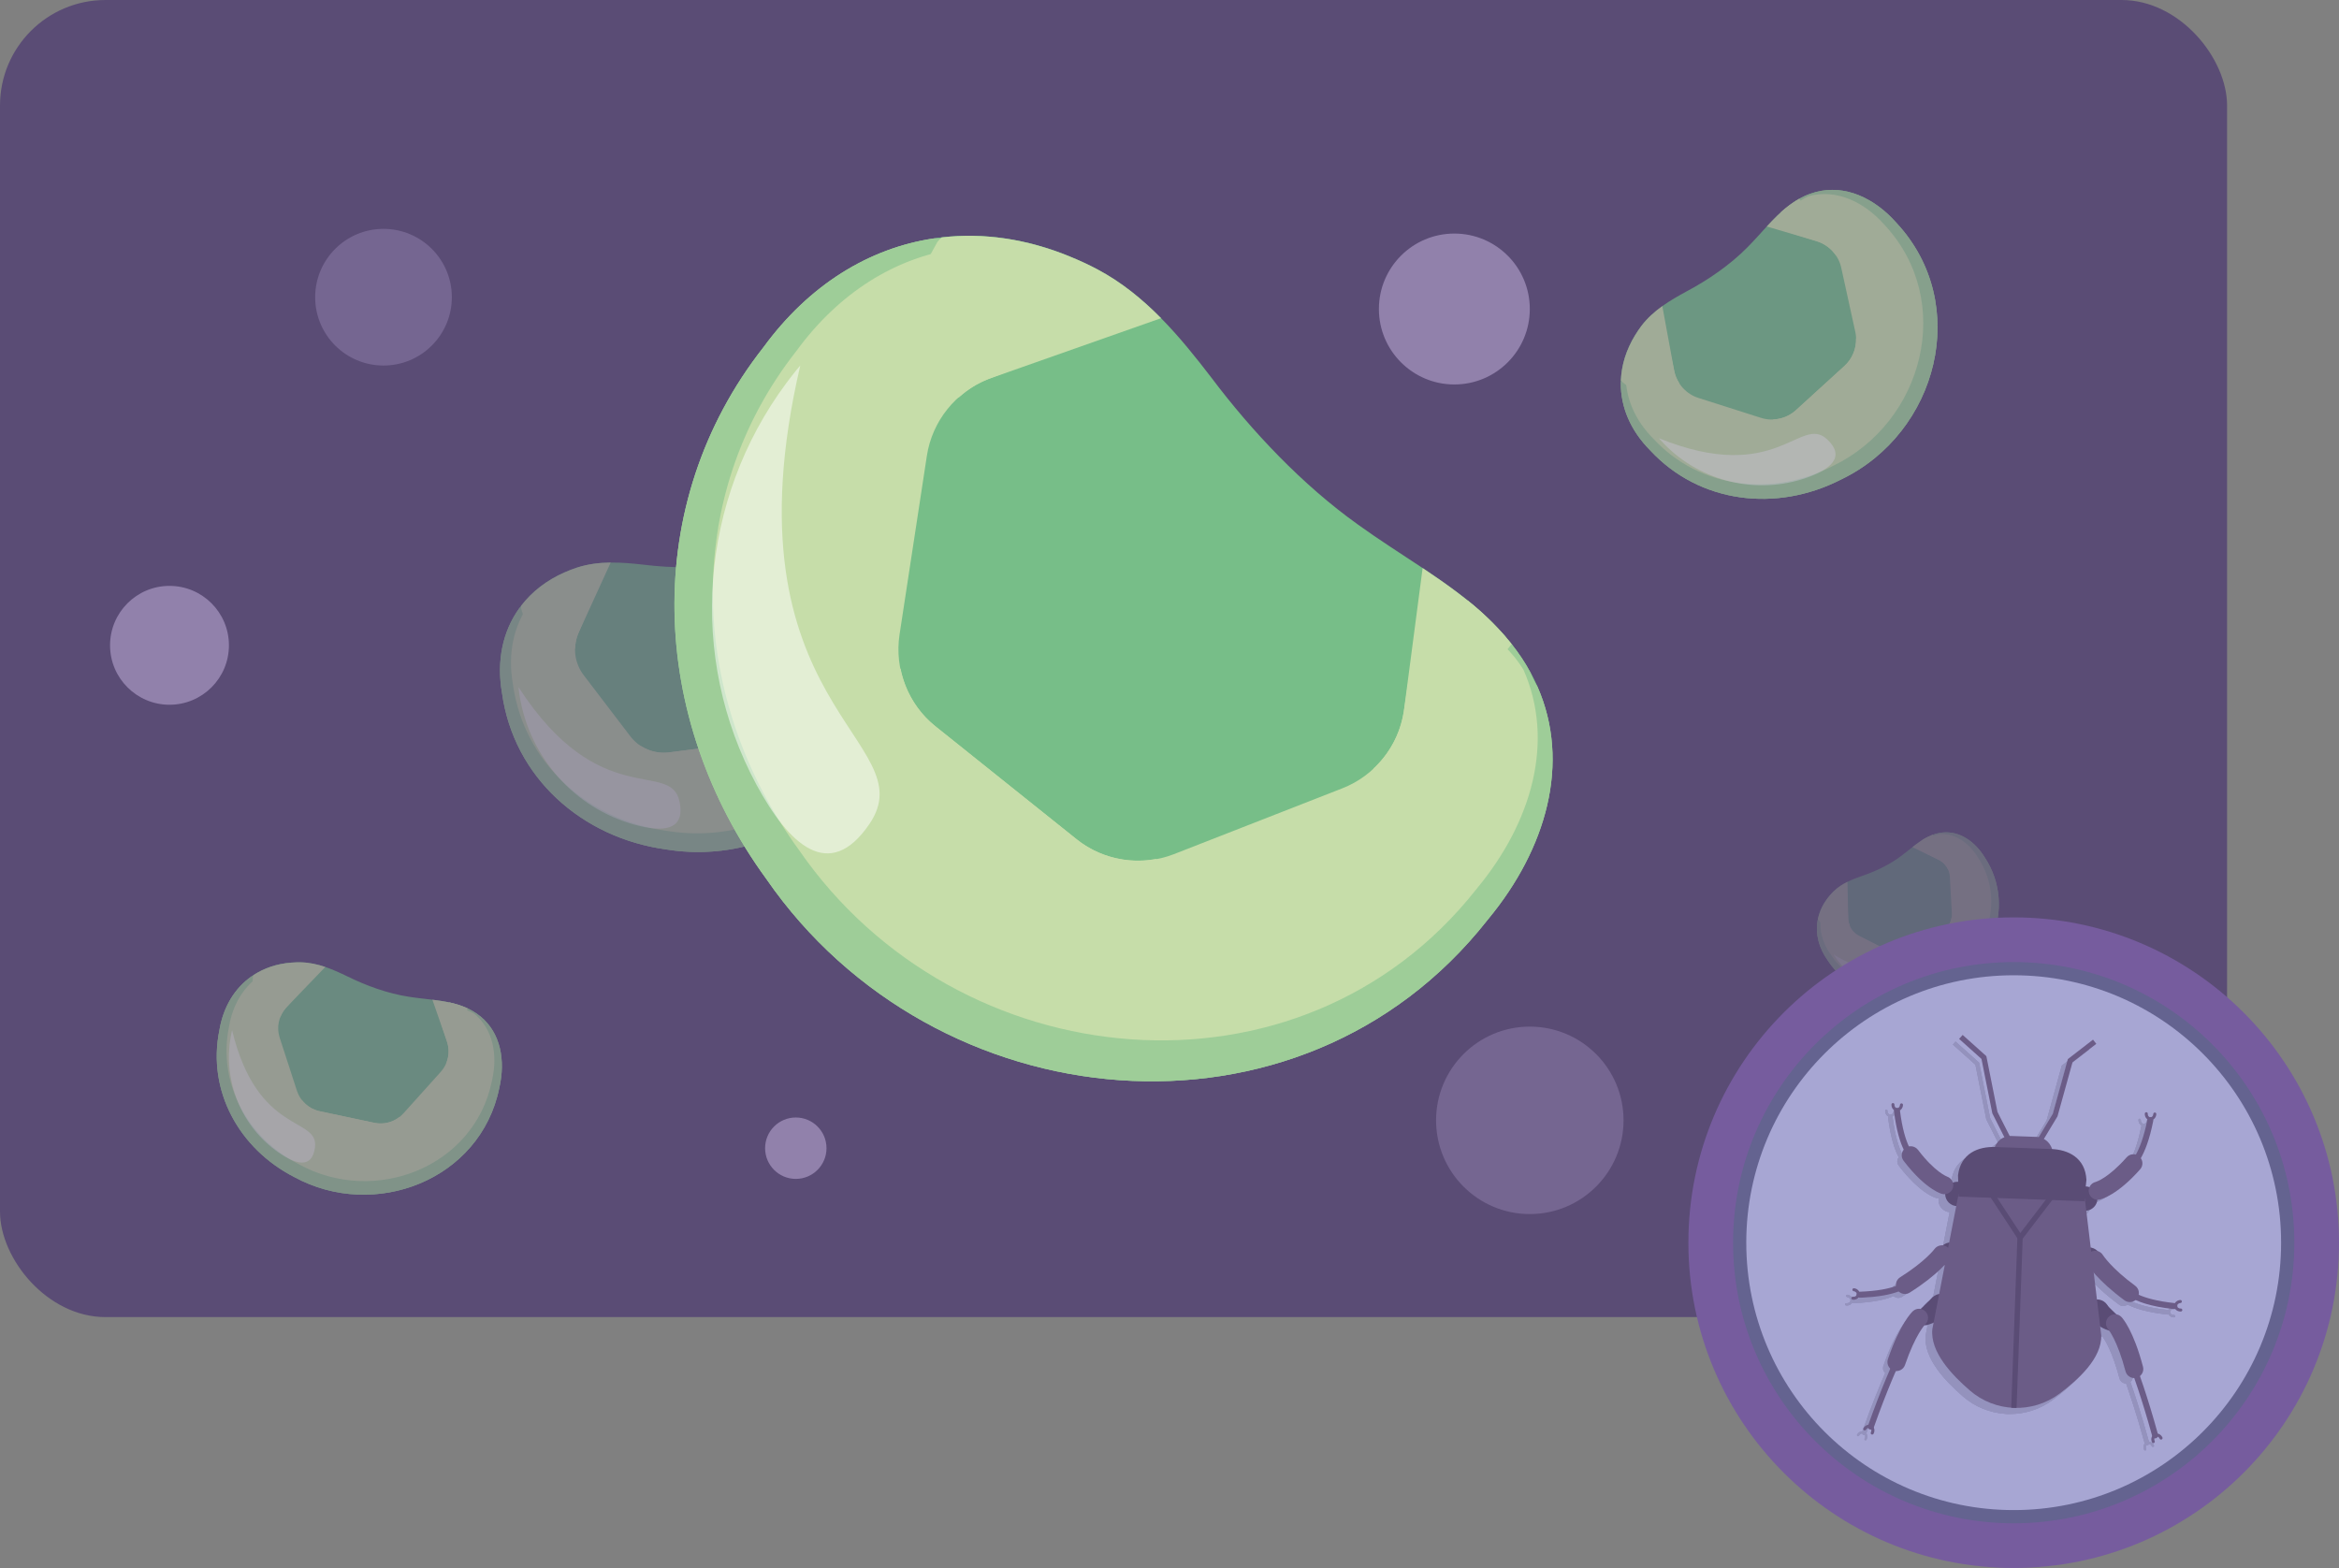 <?xml version="1.0" encoding="UTF-8"?>
<svg xmlns="http://www.w3.org/2000/svg" width="703.816" height="471.83" viewBox="0 0 703.816 471.83">
  <rect x="0" y="0" width="703.816" height="471.83" fill="#808080" stroke="none"/>
  <g isolation="isolate">
    <g id="uuid-4dbd0ff6-37e4-4381-9543-c19e0e34b7e5" data-name="Capa 2">
      <g id="uuid-34592dbe-88a2-4a48-851d-c26f526e5c00" data-name="Capa 1">
        <g>
          <rect x="0" width="670.137" height="396.338" rx="31.757" ry="31.757" fill="#5a4c75" stroke-width="0"/>
          <g opacity=".65">
            <g>
              <path d="M570.626,67.047l.146.161c22.434,24.276,12.392,63.066-16.783,77.08-19.392,9.934-42.584,7.253-57.442-8.773-5.942-5.982-8.893-13.064-8.831-20.242.006-.286.005-.579.025-.865.182-4.569,1.606-9.16,4.257-13.511.564-.934,1.179-1.86,1.859-2.76,1.789-2.374,3.97-4.319,6.345-6.021,2.306-1.654,4.808-3.078,7.313-4.436,6.414-3.407,13.103-7.974,18.345-13.313,2.031-2.048,3.898-4.184,5.774-6.216,1.398-1.512,2.801-2.973,4.271-4.313.758-.691,1.551-1.359,2.364-1.959.349-.262.714-.524,1.077-.772.667-.468,1.339-.884,2.017-1.263,1.122-.63,2.247-1.15,3.387-1.544.008-.007.015-.014.022-.006.53-.203,1.081-.368,1.623-.512,8.784-2.314,17.644,1.808,24.23,9.265Z" fill="#77be88" stroke-width="0"/>
              <path d="M570.626,67.047l.146.161c22.434,24.276,12.392,63.066-16.783,77.08-19.392,9.934-42.584,7.253-57.442-8.773-5.942-5.982-8.893-13.064-8.831-20.242,1.238-11.209,9.941-17.612,14.745-9.695l1.362,6.217c.272,1.252.776,2.405,1.454,3.456.021.192.049.377.068.583.577,12.232,15.673,20.905,26.382,12.056.51-.409,1.153-.981,1.904-1.679,2.477-.113,4.883-1.057,6.766-2.774l14.604-13.31c2.32-2.115,3.561-5.138,3.477-8.23l.299-.272c9.618-8.766,4.273-21.462-6.355-24.77-1.332-1.969-3.293-3.475-5.628-4.222l-7.72-2.455c-.649-1.189-2.628-4.207-3.168-6.337.758-.691,1.551-1.359,2.364-1.959.349-.262.714-.524,1.077-.772.667-.468,1.339-.884,2.017-1.263,1.122-.63,2.247-1.15,3.387-1.544.008-.007.015-.014.022-.006.586-.142,1.136-.307,1.623-.512,8.784-2.314,17.644,1.808,24.23,9.265Z" fill="#c6dda9" stroke-width="0"/>
              <path d="M570.627,67.042l.146.161c22.434,24.277,12.392,63.066-16.783,77.08-19.392,9.934-42.585,7.253-57.443-8.773-5.942-5.982-8.893-13.065-8.832-20.243.034-4.854,1.464-9.746,4.282-14.375.726.319,1.431.785,2.098,1.425-2.411,2.184-4.372,6.017-4.889,10.68-.063,6.745,2.709,13.401,8.294,19.022,13.957,15.053,35.742,17.573,53.954,8.237,27.412-13.164,36.838-49.599,15.774-72.404l-.14-.153c-6.188-7.005-14.51-10.875-22.76-8.698-2.042.852-3.888,2.226-5.437,4.156-.252-.415-.467-.836-.622-1.283.349-.262.714-.524,1.077-.772,2.312-1.616,4.681-2.71,7.049-3.326,8.784-2.314,17.645,1.808,24.23,9.265Z" fill="#77be88" isolation="isolate" opacity=".5" stroke-width="0"/>
              <path d="M500.797,133.653c11.115,11.36,27.895,15.362,42.885,10.08,6.979-2.459,11.805-6.165,6.146-11.499-8.104-7.638-15.117,14.054-50.671-.37,0,0,.559.684,1.641,1.79h0Z" fill="#fff" isolation="isolate" opacity=".5" stroke-width="0"/>
            </g>
            <path d="M541.364,59.845l31.856,34.953-40.658,37.055c-7.145,6.512-19.664,4.421-26.176-2.724l-18.237-14.18c-.146-.161-.285-.343-.408-.54.182-4.569,1.606-9.16,4.257-13.511.564-.934,1.179-1.86,1.859-2.76,1.789-2.374,3.97-4.319,6.345-6.021l3.62,19.678c.817,3.742,3.595,6.79,7.245,7.95l18.829,6c3.65,1.159,7.667.275,10.5-2.308l14.604-13.31c2.826-2.575,4.086-6.5,3.27-10.242l-4.232-19.303c-.817-3.742-3.595-6.79-7.245-7.95l-15.158-4.48c2.123-2.3,4.256-4.482,6.635-6.272.349-.262.714-.524,1.077-.772.667-.468,1.339-.884,2.017-1.263Z" fill="#c6dda9" stroke-width="0"/>
          </g>
          <g opacity=".55">
            <g>
              <path d="M150.257,327.288l-.038.181c-5.657,27.605-37.512,39.937-61.723,26.701-16.521-8.489-26.195-25.883-22.485-44.141,1.188-7.089,4.626-12.654,9.627-16.18.201-.138.403-.285.611-.412,3.255-2.145,7.142-3.442,11.473-3.77.927-.074,1.874-.108,2.835-.085,2.534.059,4.965.602,7.324,1.4,2.292.775,4.522,1.799,6.708,2.859,5.548,2.748,12.037,5.109,18.34,6.085,2.428.389,4.835.619,7.176.908,1.742.216,3.451.461,5.11.813.855.181,1.712.399,2.532.663.355.112.718.234,1.07.362.655.229,1.278.488,1.877.769.994.464,1.913.984,2.753,1.577.009.002.017.004.015.013.404.266.792.565,1.161.869,5.97,4.933,7.521,13.117,5.631,21.386Z" fill="#77be88" stroke-width="0"/>
              <path d="M150.257,327.288l-.038.181c-5.657,27.605-37.512,39.937-61.723,26.701-16.521-8.489-26.195-25.883-22.485-44.141,1.188-7.089,4.626-12.654,9.627-16.18,8.378-4.715,17.139-1.873,14.045,5.39l-3.628,4.034c-.732.811-1.28,1.733-1.671,2.725-.122.109-.236.221-.369.337-8.184,6.481-6.684,21.247,4.768,24.264.537.15,1.252.311,2.11.484,1.309,1.659,3.16,2.856,5.285,3.306l16.479,3.496c2.618.555,5.328-.089,7.428-1.684l.337.071c10.853,2.302,16.987-7.711,13.994-16.717.701-1.901.769-4.009.125-5.997l-2.138-6.567c.501-1.04,1.607-3.912,2.814-5.345.855.181,1.712.399,2.532.663.355.112.718.234,1.07.362.655.229,1.278.488,1.877.769.994.464,1.913.984,2.753,1.577.009.002.017.004.015.013.39.335.778.634,1.161.869,5.97,4.933,7.521,13.117,5.631,21.386Z" fill="#c6dda9" stroke-width="0"/>
              <path d="M150.261,327.286l-.038.181c-5.658,27.606-37.513,39.937-61.723,26.702-16.521-8.489-26.195-25.884-22.485-44.141,1.188-7.089,4.626-12.654,9.627-16.18,3.378-2.39,7.477-3.832,12.084-4.182.14.661.168,1.381.056,2.161-2.711-.584-6.341-.035-9.826,1.925-4.702,3.31-7.934,8.539-9.049,15.201-3.485,17.149,5.601,33.489,21.121,41.459,22.745,12.438,52.663.85,57.982-25.075l.037-.173c1.774-7.768.317-15.455-5.293-20.086-1.605-.99-3.474-1.586-5.582-1.699.162-.381.347-.739.579-1.069.355.112.718.234,1.07.362,2.269.797,4.204,1.894,5.808,3.228,5.97,4.933,7.521,13.118,5.631,21.386Z" fill="#77be88" isolation="isolate" opacity=".5" stroke-width="0"/>
              <path d="M69.414,312.047c-2.34,13.345,3.231,26.955,14.342,34.709,5.173,3.61,10.139,5.11,11.019-1.462,1.26-9.41-17.248-3.481-24.937-35.274,0,0-.196.727-.424,2.026l0.0 0Z" fill="#fff" isolation="isolate" opacity=".5" stroke-width="0"/>
            </g>
            <path d="M140.696,303.443l-8.366,39.438-45.876-9.732c-8.062-1.71-12.838-11.419-11.128-19.482l.752-19.68c.038-.181.096-.368.171-.551,3.255-2.145,7.142-3.442,11.473-3.77.927-.074,1.874-.108,2.835-.085,2.534.059,4.965.602,7.324,1.4l-11.827,12.291c-2.185,2.426-2.915,5.865-1.903,8.97l5.207,16.022c1.012,3.104,3.622,5.446,6.819,6.124l16.479,3.496c3.188.676,6.533-.402,8.718-2.828l11.263-12.528c2.185-2.426,2.915-5.865,1.903-8.97l-4.434-12.725c2.648.327,5.22.719,7.642,1.477.355.112.718.234,1.07.362.655.229,1.278.488,1.877.769Z" fill="#c6dda9" stroke-width="0"/>
          </g>
          <g opacity=".25">
            <g>
              <path d="M597.096,257.822l.067.102c10.223,15.436,1.188,35.98-16.2,41.108-11.613,3.751-24.195.186-30.97-10.008-2.748-3.841-3.743-8.021-3.065-11.984.029-.158.055-.32.092-.476.511-2.509,1.71-4.92,3.567-7.088.396-.466.819-.922,1.276-1.359,1.202-1.152,2.583-2.031,4.048-2.759,1.424-.707,2.934-1.27,4.441-1.796,3.852-1.308,7.96-3.232,11.338-5.713,1.307-.95,2.531-1.963,3.751-2.918.908-.711,1.815-1.392,2.748-2.001.481-.314.98-.612,1.483-.871.217-.114.442-.226.665-.33.411-.199.82-.368,1.228-.517.677-.247,1.345-.434,2.011-.55.005-.003.01-.006.013-.001.311-.065.631-.106.943-.137,5.064-.49,9.592,2.584,12.564,7.298Z" fill="#77be88" stroke-width="0"/>
              <path d="M597.096,257.822l.067.102c10.223,15.436,1.188,35.98-16.2,41.108-11.613,3.751-24.195.186-30.97-10.008-2.748-3.841-3.743-8.021-3.065-11.984,1.691-6.086,7.077-8.845,9.022-4.036l.195,3.559c.038.717.213,1.4.493,2.041-.006.108-.007.212-.015.328-.779,6.814,6.788,12.965,13.503,9.034.319-.18.726-.439,1.204-.757,1.379.16,2.794-.146,3.99-.926l9.269-6.047c1.473-.961,2.43-2.521,2.661-4.238l.19-.124c6.105-3.983,4.29-11.482-1.289-14.265-.559-1.208-1.509-2.217-2.733-2.84l-4.048-2.051c-.252-.715-1.075-2.562-1.182-3.788.481-.314.98-.612,1.483-.871.217-.114.442-.226.665-.33.411-.199.82-.368,1.228-.517.677-.247,1.345-.434,2.011-.55.005-.003.01-.006.013-.001.337-.026.656-.068.943-.137,5.064-.49,9.592,2.584,12.564,7.298Z" fill="#c6dda9" stroke-width="0"/>
              <path d="M597.097,257.82l.067.102c10.223,15.436,1.188,35.98-16.2,41.108-11.613,3.751-24.195.186-30.97-10.008-2.748-3.841-3.744-8.021-3.065-11.984.455-2.68,1.684-5.257,3.659-7.563.373.242.72.562,1.032.976-1.529.991-2.957,2.934-3.662,5.466-.641,3.723.294,7.652,2.877,11.261,6.365,9.575,18.182,12.925,29.09,9.399,16.337-4.817,24.82-24.114,15.222-38.613l-.064-.097c-2.792-4.428-7.046-7.315-11.802-6.852-1.205.288-2.349.881-3.379,1.81-.102-.252-.183-.504-.229-.765.217-.114.442-.226.665-.33,1.423-.686,2.831-1.078,4.196-1.206,5.064-.49,9.593,2.584,12.564,7.298Z" fill="#77be88" isolation="isolate" opacity=".5" stroke-width="0"/>
              <path d="M552.51,288.376c5.125,7.278,14.043,10.998,22.804,9.424,4.079-.733,7.08-2.349,4.43-5.806-3.795-4.95-9.62,6.412-27.981-4.755,0,0,.247.429.746,1.137h0Z" fill="#fff" isolation="isolate" opacity=".5" stroke-width="0"/>
            </g>
            <path d="M581.565,251.213l14.473,22.184-25.805,16.836c-4.535,2.959-11.268.678-14.227-3.857l-8.809-9.477c-.067-.102-.127-.215-.177-.335.511-2.509,1.71-4.92,3.567-7.088.396-.466.819-.922,1.276-1.359,1.202-1.152,2.583-2.031,4.048-2.759l.235,11.204c.116,2.142,1.378,4.077,3.292,5.046l9.871,5.008c1.914.969,4.214.84,6.013-.333l9.269-6.047c1.794-1.17,2.843-3.227,2.727-5.369l-.607-11.052c-.116-2.142-1.378-4.077-3.292-5.046l-7.978-3.838c1.38-1.081,2.756-2.096,4.231-2.872.217-.114.442-.226.665-.33.411-.199.82-.368,1.228-.517Z" fill="#c6dda9" stroke-width="0"/>
          </g>
          <g opacity=".45">
            <g>
              <path d="M268.296,192.548l.033.253c5.236,38.417-30.5,68.944-67.963,62.793-25.317-3.492-45.803-21.665-49.306-47.059-1.689-9.745.239-18.536,5.125-25.393.198-.271.394-.554.606-.814,3.248-4.268,7.703-7.723,13.177-10.123,1.17-.519,2.384-.995,3.643-1.402,3.316-1.079,6.72-1.481,10.147-1.52,3.329-.038,6.69.275,10.011.654,8.456,1.039,17.955,1.147,26.583-.458,3.329-.602,6.559-1.4,9.73-2.091,2.36-.513,4.691-.974,7.005-1.273,1.193-.154,2.405-.262,3.59-.293.512-.017,1.038-.024,1.554-.017.956-.001,1.881.051,2.788.142,1.502.149,2.933.405,4.294.793.012-.002.024-.003.026.009.646.161,1.286.373,1.904.599,9.998,3.683,15.742,13.602,17.056,25.198Z" fill="#77be88" stroke-width="0"/>
              <path d="M268.296,192.548l.033.253c5.236,38.417-30.5,68.944-67.963,62.793-25.317-3.492-45.803-21.665-49.306-47.059-1.689-9.745.239-18.536,5.125-25.393,8.728-9.94,21.397-10.242,20.69.598l-2.871,6.891c-.581,1.387-.872,2.834-.927,4.299-.109.198-.206.395-.326.606-7.671,12.144,1.006,30.631,17.247,29.328.765-.05,1.768-.167,2.96-.334,2.456,1.557,5.403,2.267,8.368,1.884l22.986-2.971c3.652-.472,6.877-2.543,8.876-5.571l.47-.061c15.139-1.957,18.539-17.752,10.549-28.079.044-2.788-.828-5.555-2.57-7.843l-5.768-7.551c.176-1.579.303-5.811,1.217-8.221,1.193-.154,2.405-.262,3.59-.293.512-.017,1.038-.024,1.554-.017.956-.001,1.881.051,2.788.142,1.502.149,2.933.405,4.294.793.012-.002.024-.003.026.009.659.258,1.299.469,1.904.599,9.998,3.683,15.742,13.602,17.056,25.198Z" fill="#c6dda9" stroke-width="0"/>
              <path d="M268.299,192.544l.033.253c5.235,38.418-30.501,68.944-67.963,62.794-25.317-3.492-45.804-21.666-49.307-47.059-1.689-9.745.239-18.536,5.125-25.393,3.297-4.642,7.961-8.382,13.783-10.936.483.795.847,1.716,1.058,2.78-3.786.477-8.248,2.843-11.88,6.977-4.596,6.44-6.409,14.701-4.821,23.859,3.291,23.852,22.533,40.924,46.314,44.198,35.197,5.782,68.757-22.895,63.849-58.977l-.031-.241c-1.237-10.894-6.632-20.209-16.025-23.664-2.535-.554-5.233-.475-8.02.338.037-.569.113-1.117.265-1.652.512-.017,1.039-.024,1.554-.017,3.309.001,6.32.543,9.011,1.544,9.998,3.683,15.742,13.603,17.056,25.198Z" fill="#77be88" isolation="isolate" opacity=".5" stroke-width="0"/>
              <path d="M156.395,209.603c3.043,18.392,16.479,33.522,34.437,38.526,8.361,2.33,15.491,2.013,13.639-6.919-2.653-12.79-23.979,3.341-48.449-34.43,0,0,.077,1.034.373,2.823l0.0 0Z" fill="#fff" isolation="isolate" opacity=".5" stroke-width="0"/>
            </g>
            <path d="M245.016,165.949l7.111,55.013-63.993,8.272c-11.246,1.454-21.871-8.975-23.325-20.221l-7.992-25.892c-.033-.253-.043-.521-.029-.793,3.248-4.268,7.703-7.723,13.177-10.123,1.17-.519,2.384-.995,3.643-1.402,3.316-1.079,6.72-1.481,10.147-1.52l-9.753,21.346c-1.731,4.146-1.111,8.943,1.617,12.512l14.061,18.428c2.729,3.569,7.184,5.419,11.644,4.843l22.986-2.971c4.448-.575,8.298-3.499,10.03-7.644l8.913-21.398c1.731-4.146,1.111-8.943-1.617-12.512l-11.556-14.499c3.587-.783,7.105-1.446,10.594-1.566.512-.017,1.038-.024,1.554-.017.956-.001,1.881.051,2.788.142Z" fill="#c6dda9" stroke-width="0"/>
          </g>
          <g>
            <g>
              <path d="M447.85,276.52l-.374.468c-56.382,71.464-166.213,60.834-216.881-12.495-35.364-48.473-38.046-112.711-.846-160.019,13.714-18.737,31.71-29.808,51.261-32.729.78-.107,1.578-.236,2.362-.303,12.505-1.469,25.606.428,38.582,5.767,2.784,1.132,5.565,2.407,8.306,3.87,7.228,3.846,13.456,8.941,19.107,14.669,5.49,5.562,10.441,11.752,15.212,17.983,12.026,15.982,27.326,32.21,44.102,44.173,6.444,4.645,13.056,8.803,19.393,13.033,4.714,3.151,9.291,6.339,13.568,9.762,2.205,1.765,4.362,3.636,6.346,5.588.864.838,1.732,1.716,2.562,2.598,1.559,1.613,2.98,3.263,4.303,4.943,2.196,2.782,4.095,5.616,5.658,8.548.023.018.045.036.026.059.781,1.355,1.466,2.781,2.09,4.194,10.073,22.898,2.672,48.771-14.778,69.891Z" fill="#77be88" stroke-width="0"/>
              <path d="M447.85,276.52l-.374.468c-56.382,71.464-166.213,60.834-216.881-12.495-35.364-48.473-38.046-112.711-.846-160.019,13.714-18.737,31.71-29.808,51.261-32.729,31.021-1.453,52.182,19.464,32.713,35.936l-16.324,6.379c-3.29,1.279-6.209,3.145-8.776,5.44-.512.138-1.003.295-1.555.436-33.023,6.832-50.12,51.624-21.446,76.945,1.332,1.212,3.163,2.715,5.388,4.458,1.372,6.689,4.976,12.826,10.457,17.212l42.486,33.999c6.75,5.402,15.507,7.475,23.881,5.917l.869.696c27.982,22.392,60.215,2.392,64.643-27.941,4.782-4.469,8.037-10.454,9.063-17.125l3.358-22.055c2.954-2.276,10.314-8.96,15.875-11.342,2.205,1.765,4.362,3.636,6.346,5.588.864.838,1.732,1.716,2.562,2.598,1.559,1.613,2.98,3.263,4.303,4.943,2.196,2.782,4.095,5.616,5.658,8.548.023.018.045.036.026.059.638,1.533,1.325,2.959,2.09,4.194,10.073,22.898,2.672,48.771-14.778,69.891Z" fill="#c6dda9" stroke-width="0"/>
              <path d="M447.864,276.519l-.374.468c-56.384,71.464-166.213,60.833-216.881-12.494-35.364-48.473-38.046-112.712-.847-160.02,13.714-18.737,31.711-29.809,51.262-32.73,13.218-1.995,27.139-.21,40.944,5.465-.557,2.112-1.519,4.229-2.973,6.319-6.978-5.62-18.248-9.303-31.153-8.703-18.374,2.729-35.287,13.132-48.173,30.742-34.94,44.438-32.426,104.778.803,150.3,47.598,68.898,150.757,78.867,203.726,11.762l.357-.446c16.392-19.846,23.34-44.146,13.868-65.65-3.195-5.187-7.726-9.618-13.644-13.001,1.021-.864,2.073-1.63,3.222-2.245.864.838,1.734,1.716,2.562,2.598,5.391,5.594,9.384,11.566,12.079,17.742,10.073,22.898,2.671,48.772-14.778,69.891Z" fill="#77be88" isolation="isolate" opacity=".5" stroke-width="0"/>
              <path d="M236.642,115.232c-26.118,35.12-29.786,82.484-8.971,120.984,9.691,17.925,21.848,29.459,33.922,11.77,17.289-25.33-44.73-35.073-20.789-137.987,0,0-1.621,1.815-4.162,5.232v.001Z" fill="#fff" isolation="isolate" opacity=".5" stroke-width="0"/>
            </g>
            <path d="M454.854,193.828l-81.37,101.683-118.281-94.652c-20.787-16.634-20.483-51.585-3.849-72.372l30.726-55.705c.374-.468.811-.922,1.292-1.341,12.505-1.469,25.606.428,38.582,5.767,2.784,1.132,5.565,2.407,8.306,3.87,7.228,3.846,13.456,8.941,19.107,14.669l-51.968,18.312c-9.827,3.831-16.923,12.698-18.507,23.127l-8.221,53.796c-1.583,10.427,2.551,20.971,10.795,27.568l42.486,33.999c8.221,6.579,19.438,8.319,29.264,4.488l50.685-19.815c9.827-3.831,16.923-12.698,18.507-23.127l5.665-43.159c7.17,4.786,14.023,9.649,19.914,15.35.864.838,1.732,1.716,2.562,2.598,1.559,1.613,2.98,3.263,4.303,4.943Z" fill="#c6dda9" stroke-width="0"/>
          </g>
          <g>
            <circle cx="605.929" cy="373.943" r="85.348" fill="#6f6ea0" stroke-width="0"/>
            <circle cx="605.929" cy="373.943" r="85.348" fill="#000" opacity=".1" stroke-width="0"/>
            <circle cx="605.929" cy="373.943" r="80.468" fill="#a7a6d3" stroke-width="0"/>
            <path d="M605.929,276.056c-54.061,0-97.887,43.825-97.887,97.887s43.826,97.887,97.887,97.887,97.887-43.825,97.887-97.887-43.826-97.887-97.887-97.887ZM605.929,458.384c-46.636,0-84.441-37.806-84.441-84.441s37.806-84.441,84.441-84.441,84.441,37.805,84.441,84.441-37.806,84.441-84.441,84.441Z" fill="#765c9e" stroke-width="0"/>
            <g id="uuid-58d81b4f-3cb9-4453-8fb0-873a4e56b2d5" data-name="FILTROS">
              <g>
                <g opacity=".19">
                  <path d="M574.047,396.891c-.373.343-3.748,3.659-7.34,14.146-.268.783-.031,1.613.534,2.147-1.292,2.975-4.022,9.469-6.856,17.503-.613.005-1.237.363-1.583.992-.091.165-.031.372.134.464.164.092.373.029.463-.135.208-.378.561-.596.909-.629.066.189.204.35.407.422.067.023.135.036.202.038.061.002.12-.009.178-.022.037.073.079.143.097.23.06.282.009.592-.144.868-.091.165-.031.372.134.464.048.026.1.039.151.041.124.004.247-.059.311-.176.231-.419.307-.895.214-1.338-.046-.219-.134-.416-.251-.588,2.844-8.081,5.591-14.614,6.883-17.588.026.002.052.014.078.015.877.032,1.708-.509,2.007-1.382,3.213-9.382,6.165-12.385,6.258-12.479.814-.767.861-2.048.102-2.873-.765-.83-2.059-.884-2.889-.118l0-0Z" fill="#3e395e" mix-blend-mode="multiply" stroke-width="0"/>
                  <path d="M574.047,396.891c-.373.343-3.748,3.659-7.34,14.146-.268.783-.031,1.613.534,2.147-1.292,2.975-4.022,9.469-6.856,17.503-.613.005-1.237.363-1.583.992-.091.165-.031.372.134.464.164.092.373.029.463-.135.208-.378.561-.596.909-.629.066.189.204.35.407.422.067.023.135.036.202.038.061.002.12-.009.178-.022.037.073.079.143.097.23.06.282.009.592-.144.868-.091.165-.031.372.134.464.048.026.1.039.151.041.124.004.247-.059.311-.176.231-.419.307-.895.214-1.338-.046-.219-.134-.416-.251-.588,2.844-8.081,5.591-14.614,6.883-17.588.026.002.052.014.078.015.877.032,1.708-.509,2.007-1.382,3.213-9.382,6.165-12.385,6.258-12.479.814-.767.861-2.048.102-2.873-.765-.83-2.059-.884-2.889-.118l0-0Z" fill="#3e395e" mix-blend-mode="multiply" stroke-width="0"/>
                  <path d="M654.192,395.718c-.321.015-.616-.073-.845-.249-.214-.165-.338-.389-.351-.63-.027-.519.465-.968,1.097-1.001.188-.01.332-.17.323-.359s-.181-.334-.358-.322c-.753.04-1.38.482-1.629,1.075-.035-.01-.065-.029-.102-.033-6.148-.66-9.598-1.866-11.462-2.818.164-.764-.114-1.587-.784-2.079-7.325-5.39-9.824-9.333-9.878-9.42-.067-.111-.145-.21-.229-.303-.459-1.214-1.551-2.109-2.882-2.311l-1.337-11.116c1.825-.151,3.293-1.629,3.361-3.504.005-.153-.016-.3-.029-.448.015.001.029.004.043.005.165.006.334-.009.503-.044.503-.107,5.11-1.271,11.837-8.899.627-.712.663-1.733.16-2.486,1.239-1.937,2.828-5.446,4.07-11.722.022-.111.008-.218-.022-.32.587-.26,1.016-.891,1.043-1.644.007-.188-.14-.346-.328-.353-.188-.007-.346.14-.353.328-.023.633-.464,1.133-.982,1.115-.519-.019-.922-.549-.899-1.182.007-.188-.14-.346-.328-.353s-.346.14-.353.328c-.027.755.357,1.418.927,1.718-.013.034-.034.062-.041.099-1.2,6.066-2.707,9.396-3.82,11.169-.746-.231-1.59-.026-2.14.597-5.732,6.5-9.524,7.576-9.657,7.612-.667.154-1.182.621-1.427,1.211-.507-.302-1.084-.499-1.714-.525l.203-1.965c-.335-6.563-5.34-9.018-10.351-9.263-.403-1.382-1.371-2.506-2.636-3.131l4.106-6.814,4.523-16.314,7.203-5.566-.736-.954-7.521,5.812-4.543,16.471-4.185,6.946c-.295-.065-.599-.108-.911-.119l-7.551-.273c-.234-.009-.462.017-.689.04l-3.663-7.208-3.342-16.756-7.083-6.34-.803.898,6.784,6.072,3.28,16.442,3.611,7.152c-1.397.503-2.519,1.602-3.046,3.018-5.045-.145-10.272,1.93-11.084,8.491l.061,1.986c-.045-.003-.087-.017-.132-.018-.763-.028-1.48.181-2.082.56-.163-.672-.656-1.25-1.356-1.481-.037-.012-3.769-1.304-9.085-8.29-.505-.663-1.334-.928-2.096-.749-.98-1.844-2.24-5.271-3-11.416-.005-.037-.024-.067-.034-.101.59-.258,1.021-.892,1.048-1.647.007-.188-.14-.346-.328-.353s-.346.14-.353.328c-.023.633-.464,1.133-.982,1.115-.519-.019-.922-.549-.899-1.182.007-.188-.14-.346-.328-.353s-.346.14-.353.328c-.027.753.355,1.414.922,1.715-.037.099-.059.205-.045.317.786,6.349,2.117,9.963,3.213,11.985-.557.714-.594,1.736-.02,2.491,6.159,8.093,10.669,9.586,11.164,9.73.165.048.331.073.495.079.135.005.262-.029.393-.051-.03.167-.064.333-.07.508-.07,1.956,1.41,3.597,3.337,3.769l-2.135,10.988c-1.027.139-1.923.699-2.499,1.513-.53.079-1.029.359-1.366.827-.027.037-2.791,3.806-10.533,8.684-.703.443-1.04,1.243-.932,2.016-1.927.816-5.453,1.77-11.636,1.985-.037.001-.069.018-.104.025-.205-.61-.799-1.095-1.547-1.19-.182-.021-.357.109-.381.295-.024.187.109.357.296.381.628.079,1.086.562,1.022,1.078-.03.24-.17.454-.396.603-.241.16-.544.226-.861.188-.184-.009-.357.108-.381.295-.024.187.109.357.296.381.062.008.124.012.186.015.411.015.808-.093,1.136-.31.192-.128.348-.286.465-.465.082.039.171.065.266.068.016 0.0.032 0.0.049,0,6.387-.222,10.104-1.227,12.214-2.14.365.341.838.532,1.324.55.396.014.801-.086,1.162-.314,5.45-3.432,8.649-6.392,10.287-8.133.188.168.392.314.612.441l-1.688,8.684c-1.694.271-3.018,1.706-3.082,3.486-.05,1.375.674,2.587,1.772,3.254l-.738,3.8c-.752,6.943,5.996,13.929,11.272,18.497,3.649,3.159,8.114,4.885,12.664,5.186l-.001.027,1.203.044.001-.023c4.59.047,9.203-1.353,13.096-4.259h0c5.592-4.175,12.826-10.656,12.577-17.635l-.309-2.57c.567.359,1.498.85,2.751,1.223.766,1.071,2.982,4.64,5.063,12.534.235.893,1.026,1.492,1.903,1.524.026.001.053-.009.079-.009,1.074,3.061,3.342,9.775,5.596,18.041-.394.496-.487,1.241-.178,1.916.056.121.173.194.298.198.051.002.104-.007.154-.03.171-.079.246-.281.167-.452-.178-.389-.145-.801.032-1.099.057.018.116.033.177.035.067.002.136-.005.204-.023.208-.057.357-.208.437-.391.344.058.681.301.861.693.079.17.282.248.452.168.171-.079.246-.281.167-.452-.301-.653-.897-1.056-1.508-1.105-2.247-8.217-4.5-14.891-5.574-17.951.602-.491.898-1.303.688-2.102-1.992-7.559-4.13-11.543-5.342-13.37.335-.683.407-1.321.104-1.522-.561-.373-2.869-2.642-4.213-3.979-.586-1.142-1.742-1.95-3.116-2-.062-.002-.119.011-.181.011l-1.038-8.626c.118-.049.229-.109.341-.169,1.587,1.892,4.506,4.917,9.384,8.505.344.253.74.382,1.136.397.486.017.972-.139,1.36-.453,2.04,1.063,5.674,2.333,12.028,3.015.016.002.033.003.048.004.095.004.186-.016.27-.049.103.188.248.356.43.498.311.241.7.377,1.111.392.062.002.124.003.187-.001.188-.01.332-.17.323-.359-.01-.189-.171-.321-.358-.322l-.003-.002Z" fill="#3e395e" mix-blend-mode="multiply" stroke-width="0"/>
                  <path d="M654.192,395.718c-.321.015-.616-.073-.845-.249-.214-.165-.338-.389-.351-.63-.027-.519.465-.968,1.097-1.001.188-.01.332-.17.323-.359s-.181-.334-.358-.322c-.753.04-1.38.482-1.629,1.075-.035-.01-.065-.029-.102-.033-6.148-.66-9.598-1.866-11.462-2.818.164-.764-.114-1.587-.784-2.079-7.325-5.39-9.824-9.333-9.878-9.42-.067-.111-.145-.21-.229-.303-.459-1.214-1.551-2.109-2.882-2.311l-1.337-11.116c1.825-.151,3.293-1.629,3.361-3.504.005-.153-.016-.3-.029-.448.015.001.029.004.043.005.165.006.334-.009.503-.044.503-.107,5.11-1.271,11.837-8.899.627-.712.663-1.733.16-2.486,1.239-1.937,2.828-5.446,4.07-11.722.022-.111.008-.218-.022-.32.587-.26,1.016-.891,1.043-1.644.007-.188-.14-.346-.328-.353-.188-.007-.346.14-.353.328-.023.633-.464,1.133-.982,1.115-.519-.019-.922-.549-.899-1.182.007-.188-.14-.346-.328-.353s-.346.14-.353.328c-.027.755.357,1.418.927,1.718-.013.034-.034.062-.041.099-1.2,6.066-2.707,9.396-3.82,11.169-.746-.231-1.59-.026-2.14.597-5.732,6.5-9.524,7.576-9.657,7.612-.667.154-1.182.621-1.427,1.211-.507-.302-1.084-.499-1.714-.525l.203-1.965c-.335-6.563-5.34-9.018-10.351-9.263-.403-1.382-1.371-2.506-2.636-3.131l4.106-6.814,4.523-16.314,7.203-5.566-.736-.954-7.521,5.812-4.543,16.471-4.185,6.946c-.295-.065-.599-.108-.911-.119l-7.551-.273c-.234-.009-.462.017-.689.04l-3.663-7.208-3.342-16.756-7.083-6.34-.803.898,6.784,6.072,3.28,16.442,3.611,7.152c-1.397.503-2.519,1.602-3.046,3.018-5.045-.145-10.272,1.93-11.084,8.491l.061,1.986c-.045-.003-.087-.017-.132-.018-.763-.028-1.48.181-2.082.56-.163-.672-.656-1.25-1.356-1.481-.037-.012-3.769-1.304-9.085-8.29-.505-.663-1.334-.928-2.096-.749-.98-1.844-2.24-5.271-3-11.416-.005-.037-.024-.067-.034-.101.59-.258,1.021-.892,1.048-1.647.007-.188-.14-.346-.328-.353s-.346.14-.353.328c-.023.633-.464,1.133-.982,1.115-.519-.019-.922-.549-.899-1.182.007-.188-.14-.346-.328-.353s-.346.14-.353.328c-.027.753.355,1.414.922,1.715-.037.099-.059.205-.045.317.786,6.349,2.117,9.963,3.213,11.985-.557.714-.594,1.736-.02,2.491,6.159,8.093,10.669,9.586,11.164,9.73.165.048.331.073.495.079.135.005.262-.029.393-.051-.03.167-.064.333-.07.508-.07,1.956,1.41,3.597,3.337,3.769l-2.135,10.988c-1.027.139-1.923.699-2.499,1.513-.53.079-1.029.359-1.366.827-.027.037-2.791,3.806-10.533,8.684-.703.443-1.04,1.243-.932,2.016-1.927.816-5.453,1.77-11.636,1.985-.037.001-.069.018-.104.025-.205-.61-.799-1.095-1.547-1.19-.182-.021-.357.109-.381.295-.024.187.109.357.296.381.628.079,1.086.562,1.022,1.078-.03.24-.17.454-.396.603-.241.16-.544.226-.861.188-.184-.009-.357.108-.381.295-.024.187.109.357.296.381.062.008.124.012.186.015.411.015.808-.093,1.136-.31.192-.128.348-.286.465-.465.082.039.171.065.266.068.016 0.0.032 0.0.049,0,6.387-.222,10.104-1.227,12.214-2.14.365.341.838.532,1.324.55.396.014.801-.086,1.162-.314,5.45-3.432,8.649-6.392,10.287-8.133.188.168.392.314.612.441l-1.688,8.684c-1.694.271-3.018,1.706-3.082,3.486-.05,1.375.674,2.587,1.772,3.254l-.738,3.8c-.752,6.943,5.996,13.929,11.272,18.497,3.649,3.159,8.114,4.885,12.664,5.186l-.001.027,1.203.044.001-.023c4.59.047,9.203-1.353,13.096-4.259h0c5.592-4.175,12.826-10.656,12.577-17.635l-.309-2.57c.567.359,1.498.85,2.751,1.223.766,1.071,2.982,4.64,5.063,12.534.235.893,1.026,1.492,1.903,1.524.026.001.053-.009.079-.009,1.074,3.061,3.342,9.775,5.596,18.041-.394.496-.487,1.241-.178,1.916.056.121.173.194.298.198.051.002.104-.007.154-.03.171-.079.246-.281.167-.452-.178-.389-.145-.801.032-1.099.057.018.116.033.177.035.067.002.136-.005.204-.023.208-.057.357-.208.437-.391.344.058.681.301.861.693.079.17.282.248.452.168.171-.079.246-.281.167-.452-.301-.653-.897-1.056-1.508-1.105-2.247-8.217-4.5-14.891-5.574-17.951.602-.491.898-1.303.688-2.102-1.992-7.559-4.13-11.543-5.342-13.37.335-.683.407-1.321.104-1.522-.561-.373-2.869-2.642-4.213-3.979-.586-1.142-1.742-1.95-3.116-2-.062-.002-.119.011-.181.011l-1.038-8.626c.118-.049.229-.109.341-.169,1.587,1.892,4.506,4.917,9.384,8.505.344.253.74.382,1.136.397.486.017.972-.139,1.36-.453,2.04,1.063,5.674,2.333,12.028,3.015.016.002.033.003.048.004.095.004.186-.016.27-.049.103.188.248.356.43.498.311.241.7.377,1.111.392.062.002.124.003.187-.001.188-.01.332-.17.323-.359-.01-.189-.171-.321-.358-.322l-.003-.002Z" fill="#3e395e" mix-blend-mode="multiply" stroke-width="0"/>
                  <path d="M654.192,395.718c-.321.015-.616-.073-.845-.249-.214-.165-.338-.389-.351-.63-.027-.519.465-.968,1.097-1.001.188-.01.332-.17.323-.359s-.181-.334-.358-.322c-.753.04-1.38.482-1.629,1.075-.035-.01-.065-.029-.102-.033-6.148-.66-9.598-1.866-11.462-2.818.164-.764-.114-1.587-.784-2.079-7.325-5.39-9.824-9.333-9.878-9.42-.067-.111-.145-.21-.229-.303-.459-1.214-1.551-2.109-2.882-2.311l-1.337-11.116c1.825-.151,3.293-1.629,3.361-3.504.005-.153-.016-.3-.029-.448.015.001.029.004.043.005.165.006.334-.009.503-.044.503-.107,5.11-1.271,11.837-8.899.627-.712.663-1.733.16-2.486,1.239-1.937,2.828-5.446,4.07-11.722.022-.111.008-.218-.022-.32.587-.26,1.016-.891,1.043-1.644.007-.188-.14-.346-.328-.353-.188-.007-.346.14-.353.328-.023.633-.464,1.133-.982,1.115-.519-.019-.922-.549-.899-1.182.007-.188-.14-.346-.328-.353s-.346.14-.353.328c-.027.755.357,1.418.927,1.718-.013.034-.034.062-.041.099-1.2,6.066-2.707,9.396-3.82,11.169-.746-.231-1.59-.026-2.14.597-5.732,6.5-9.524,7.576-9.657,7.612-.667.154-1.182.621-1.427,1.211-.507-.302-1.084-.499-1.714-.525l.203-1.965c-.335-6.563-5.34-9.018-10.351-9.263-.403-1.382-1.371-2.506-2.636-3.131l4.106-6.814,4.523-16.314,7.203-5.566-.736-.954-7.521,5.812-4.543,16.471-4.185,6.946c-.295-.065-.599-.108-.911-.119l-7.551-.273c-.234-.009-.462.017-.689.04l-3.663-7.208-3.342-16.756-7.083-6.34-.803.898,6.784,6.072,3.28,16.442,3.611,7.152c-1.397.503-2.519,1.602-3.046,3.018-5.045-.145-10.272,1.93-11.084,8.491l.061,1.986c-.045-.003-.087-.017-.132-.018-.763-.028-1.48.181-2.082.56-.163-.672-.656-1.25-1.356-1.481-.037-.012-3.769-1.304-9.085-8.29-.505-.663-1.334-.928-2.096-.749-.98-1.844-2.24-5.271-3-11.416-.005-.037-.024-.067-.034-.101.59-.258,1.021-.892,1.048-1.647.007-.188-.14-.346-.328-.353s-.346.14-.353.328c-.023.633-.464,1.133-.982,1.115-.519-.019-.922-.549-.899-1.182.007-.188-.14-.346-.328-.353s-.346.14-.353.328c-.027.753.355,1.414.922,1.715-.037.099-.059.205-.045.317.786,6.349,2.117,9.963,3.213,11.985-.557.714-.594,1.736-.02,2.491,6.159,8.093,10.669,9.586,11.164,9.73.165.048.331.073.495.079.135.005.262-.029.393-.051-.03.167-.064.333-.07.508-.07,1.956,1.41,3.597,3.337,3.769l-2.135,10.988c-1.027.139-1.923.699-2.499,1.513-.53.079-1.029.359-1.366.827-.027.037-2.791,3.806-10.533,8.684-.703.443-1.04,1.243-.932,2.016-1.927.816-5.453,1.77-11.636,1.985-.037.001-.069.018-.104.025-.205-.61-.799-1.095-1.547-1.19-.182-.021-.357.109-.381.295-.024.187.109.357.296.381.628.079,1.086.562,1.022,1.078-.03.24-.17.454-.396.603-.241.16-.544.226-.861.188-.184-.009-.357.108-.381.295-.024.187.109.357.296.381.062.008.124.012.186.015.411.015.808-.093,1.136-.31.192-.128.348-.286.465-.465.082.039.171.065.266.068.016 0.0.032 0.0.049,0,6.387-.222,10.104-1.227,12.214-2.14.365.341.838.532,1.324.55.396.014.801-.086,1.162-.314,5.45-3.432,8.649-6.392,10.287-8.133.188.168.392.314.612.441l-1.688,8.684c-1.694.271-3.018,1.706-3.082,3.486-.05,1.375.674,2.587,1.772,3.254l-.738,3.8c-.752,6.943,5.996,13.929,11.272,18.497,3.649,3.159,8.114,4.885,12.664,5.186l-.001.027,1.203.044.001-.023c4.59.047,9.203-1.353,13.096-4.259h0c5.592-4.175,12.826-10.656,12.577-17.635l-.309-2.57c.567.359,1.498.85,2.751,1.223.766,1.071,2.982,4.64,5.063,12.534.235.893,1.026,1.492,1.903,1.524.026.001.053-.009.079-.009,1.074,3.061,3.342,9.775,5.596,18.041-.394.496-.487,1.241-.178,1.916.056.121.173.194.298.198.051.002.104-.007.154-.03.171-.079.246-.281.167-.452-.178-.389-.145-.801.032-1.099.057.018.116.033.177.035.067.002.136-.005.204-.023.208-.057.357-.208.437-.391.344.058.681.301.861.693.079.17.282.248.452.168.171-.079.246-.281.167-.452-.301-.653-.897-1.056-1.508-1.105-2.247-8.217-4.5-14.891-5.574-17.951.602-.491.898-1.303.688-2.102-1.992-7.559-4.13-11.543-5.342-13.37.335-.683.407-1.321.104-1.522-.561-.373-2.869-2.642-4.213-3.979-.586-1.142-1.742-1.95-3.116-2-.062-.002-.119.011-.181.011l-1.038-8.626c.118-.049.229-.109.341-.169,1.587,1.892,4.506,4.917,9.384,8.505.344.253.74.382,1.136.397.486.017.972-.139,1.36-.453,2.04,1.063,5.674,2.333,12.028,3.015.016.002.033.003.048.004.095.004.186-.016.27-.049.103.188.248.356.43.498.311.241.7.377,1.111.392.062.002.124.003.187-.001.188-.01.332-.17.323-.359-.01-.189-.171-.321-.358-.322l-.003-.002Z" fill="#3e395e" mix-blend-mode="multiply" stroke-width="0"/>
                </g>
                <path d="M633.293,392.042s4.394,4.43,5.198,4.965c.804.534-1.026,4.143-3.437,3.504-2.411-.638-3.748-1.789-3.748-1.789l1.987-6.68-0.0 0Z" fill="#5a4c75" stroke-width="0"/>
                <path d="M581.64,390.248s-4.394,4.43-5.198,4.965c-.804.534,1.026,4.143,3.437,3.504,2.411-.638,3.748-1.789,3.748-1.789l-1.987-6.68 0.0 0Z" fill="#5a4c75" stroke-width="0"/>
                <circle cx="627.462" cy="360.668" r="3.667" fill="#5a4c75" stroke-width="0"/>
                <circle cx="588.975" cy="359.278" r="3.667" fill="#5a4c75" stroke-width="0"/>
                <circle cx="628.554" cy="379.028" r="3.667" fill="#5a4c75" stroke-width="0"/>
                <circle cx="631.029" cy="394.692" r="3.667" fill="#5a4c75" stroke-width="0"/>
                <circle cx="584.088" cy="392.997" r="3.667" fill="#5a4c75" stroke-width="0"/>
                <circle cx="587.006" cy="377.527" r="3.667" fill="#5a4c75" stroke-width="0"/>
                <path d="M612.766,342.11l-7.551-.273c-2.6-.094-4.853,1.785-5.228,4.36h0c-.188,1.294.788,2.465,2.095,2.512l13.313.481c1.307.047,2.365-1.05,2.271-2.355h0c-.188-2.595-2.3-4.632-4.899-4.726Z" fill="#6b5c87" stroke-width="0"/>
                <path d="M619.692,419.389h0c-8.101,6.048-19.319,5.642-26.963-.974h0c-5.276-4.567-12.024-11.554-11.272-18.497l7.894-40.627,37.976,1.372,4.942,41.091c.249,6.979-6.985,13.46-12.577,17.635Z" fill="#6b5c87" stroke-width="0"/>
                <path d="M617.247,345.764l-16.857-.609c-5.084-.183-10.393,1.874-11.212,8.49l.173,5.646,37.886,1.369.58-5.619c-.34-6.658-5.486-9.093-10.57-9.277v-.001Z" fill="#5a4c75" stroke-width="0"/>
                <polygon points="613.355 342.373 617.679 335.201 622.23 318.696 629.801 312.844 630.785 314.11 623.633 319.638 619.108 335.935 614.727 343.202 613.355 342.373" fill="#6b5c87" stroke-width="0"/>
                <polygon points="603.418 342.794 599.502 335.024 596.238 318.647 589.502 312.622 590.571 311.427 597.7 317.811 597.755 318.072 601.051 334.6 604.847 342.073 603.418 342.794" fill="#6b5c87" stroke-width="0"/>
                <path d="M629.735,360.593c-.584-.379-1.021-.976-1.18-1.711-.307-1.447.601-2.878,2.036-3.214.185-.052,3.816-1.165,9.32-7.404.99-1.122,2.709-1.268,3.836-.239,1.125.992,1.235,2.712.239,3.836-6.871,7.789-11.677,9-12.201,9.114-.736.153-1.466-.002-2.05-.381Z" fill="#6b5c87" stroke-width="0"/>
                <path d="M640.844,351.319c-.121-.079-.223-.187-.299-.319-.241-.433-.087-.975.335-1.223.089-.057,3.151-2.166,5.274-12.877.095-.492.574-.812,1.064-.713.487.086.811.569.713,1.064-2.309,11.671-5.769,13.887-6.154,14.102-.303.169-.663.144-.934-.033h.001Z" fill="#6b5c87" stroke-width="0"/>
                <path d="M646.227,336.868c-.117-.076-.225-.167-.324-.273-.357-.383-.55-.921-.529-1.476.01-.249.22-.442.471-.435.24-.001.447.212.435.471-.012.316.09.617.286.822.101.102.267.241.504.244.455.014.847-.436.868-1.007.01-.249.222-.446.471-.435.257.005.438.217.435.471-.039,1.065-.854,1.909-1.806,1.881-.29-.011-.566-.101-.812-.261h-.001Z" fill="#6b5c87" stroke-width="0"/>
                <path d="M640.731,414.242c-.547-.355-.968-.905-1.147-1.586-2.5-9.476-5.17-12.598-5.198-12.627-.977-1.115-.898-2.829.203-3.825,1.095-.996,2.746-.989,3.791.135.359.379,3.594,4.047,6.46,14.929.382,1.454-.483,2.938-1.934,3.322-.773.202-1.555.055-2.175-.348v.001Z" fill="#6b5c87" stroke-width="0"/>
                <path d="M647.993,432.684c-.18-.117-.319-.296-.38-.524-3.09-11.341-6.219-19.8-6.249-19.882-.176-.469.065-.991.531-1.163.469-.176.995.067,1.163.531.034.085,3.191,8.614,6.302,20.042.131.482-.152.982-.638,1.11-.257.073-.521.022-.73-.114l0-0Z" fill="#6b5c87" stroke-width="0"/>
                <path d="M647.697,434.193c-.07-.045-.125-.113-.162-.194-.234-.507-.261-1.077-.079-1.565.158-.419.455-.749.845-.923.383-.179.83-.192,1.255-.036.483.173.897.572,1.131,1.079.105.225.004.493-.227.599-.221.107-.5-.001-.595-.225-.137-.287-.363-.518-.625-.605-.134-.051-.345-.088-.561.011-.22.097-.323.281-.374.415-.099.265-.082.584.049.873.108.227.007.495-.221.598-.146.072-.311.053-.436-.028l0.0 0Z" fill="#6b5c87" stroke-width="0"/>
                <path d="M571.722,388.937c-.323-.21-.603-.486-.819-.829-.802-1.273-.421-2.952.852-3.754,7.599-4.779,10.319-8.467,10.348-8.505.877-1.205,2.703-1.486,3.782-.623,1.216.868,1.509,2.546.652,3.77-.129.183-3.239,4.52-11.884,9.962-.929.587-2.072.538-2.932-.02l0-0Z" fill="#6b5c87" stroke-width="0"/>
                <path d="M559.076,390.37c-.239-.155-.4-.421-.414-.729-.015-.5.378-.919.876-.939,11.015-.378,13.531-3.118,13.554-3.145.324-.369.898-.419,1.272-.109.377.312.443.862.139,1.249-.272.345-3.011,3.405-14.901,3.82-.192.006-.375-.05-.525-.148l-0-0Z" fill="#6b5c87" stroke-width="0"/>
                <path d="M557.286,391.029c-.14-.091-.223-.26-.201-.438.03-.247.255-.424.505-.392.315.038.621-.04.844-.214.114-.087.258-.245.284-.478.031-.241-.068-.425-.156-.54-.184-.224-.447-.374-.769-.416-.245-.024-.421-.252-.392-.505.03-.247.255-.424.505-.392.548.064,1.057.342,1.37.76.277.352.397.779.341,1.203-.05.422-.275.808-.627,1.086-.41.318-.965.464-1.514.394-.068-.008-.137-.031-.192-.067h-.001Z" fill="#6b5c87" stroke-width="0"/>
                <path d="M581.443,357.81c-2.074-1.347-5.111-3.873-8.652-8.523-.909-1.196-.673-2.901.519-3.813,1.194-.905,2.88-.656,3.813.519,5.136,6.761,8.73,8.041,8.76,8.06,1.415.491,2.19,1.997,1.744,3.398-.445,1.408-1.899,2.217-3.317,1.803-.229-.065-1.255-.398-2.867-1.445v.001Z" fill="#6b5c87" stroke-width="0"/>
                <path d="M575.034,348.944l-.004-.002c-.371-.241-3.657-2.704-5.114-14.509-.064-.496.288-.951.786-1.009.498-.068.953.285,1.009.786,1.355,10.94,4.303,13.21,4.332,13.229.397.289.501.852.219,1.254-.278.404-.817.519-1.228.252l0.0 0Z" fill="#6b5c87" stroke-width="0"/>
                <path d="M569.997,334.115c-.114-.074-.222-.165-.32-.271-.357-.383-.55-.921-.532-1.479.01-.249.22-.442.471-.435.237-.003.441.213.435.471-.012.316.096.616.286.822.101.102.275.236.507.241.457.02.845-.433.866-1.003.01-.249.222-.446.471-.435.254.003.45.224.435.471-.042,1.069-.85,1.912-1.804,1.877-.287-.009-.568-.098-.814-.257l-0-0Z" fill="#6b5c87" stroke-width="0"/>
                <path d="M569.172,412.134c-1.02-.663-1.505-1.959-1.089-3.161,3.641-10.644,7.135-14.07,7.518-14.427,1.104-1.016,2.803-.941,3.844.158,1.007,1.093.948,2.792-.127,3.812-.109.112-2.965,3.086-6.094,12.219-.483,1.419-2.031,2.178-3.452,1.689-.214-.072-.416-.171-.6-.29l-0-0Z" fill="#6b5c87" stroke-width="0"/>
                <path d="M562.459,430.07c-.341-.222-.503-.656-.361-1.059,3.925-11.17,7.691-19.451,7.731-19.535.207-.455.744-.655,1.203-.445.429.216.652.748.445,1.203-.037.08-3.773,8.292-7.669,19.376-.165.472-.682.721-1.154.555-.072-.026-.135-.057-.194-.095Z" fill="#6b5c87" stroke-width="0"/>
                <path d="M560.86,430.378c-.198-.129-.264-.39-.147-.602.52-.936,1.621-1.322,2.456-.863.408.192.706.625.811,1.122.099.466.02.974-.225,1.415-.121.219-.395.302-.614.181-.011-.007-.024-.011-.032-.015-.198-.129-.264-.39-.149-.598.141-.258.187-.536.131-.797-.045-.212-.158-.384-.316-.487l-.04-.026c-.401-.218-.954.006-1.234.509-.121.219-.396.296-.615.175-.007-.005-.021-.008-.028-.013l.001-0Z" fill="#6b5c87" stroke-width="0"/>
                <path d="M639.402,391.383c-.048-.031-.092-.06-.134-.092-8.226-6.054-11.021-10.599-11.137-10.79-.773-1.285-.36-2.959.928-3.735,1.289-.771,2.944-.369,3.723.915h0c.024.036,2.473,3.908,9.708,9.229,1.212.891,1.469,2.593.58,3.801-.857,1.166-2.471,1.449-3.667.672Z" fill="#6b5c87" stroke-width="0"/>
                <path d="M641.05,390.334c-1.002-.651-1.381-1.153-1.472-1.285-.278-.416-.17-.977.245-1.261.409-.277.936-.18,1.247.226.062.082,2.433,2.948,13.292,4.113.492.054.855.492.807.999-.056.496-.501.86-.999.807-7.578-.814-11.335-2.44-13.119-3.599l0.0 0Z" fill="#6b5c87" stroke-width="0"/>
                <path d="M654.998,394.336c-.081-.052-.159-.109-.23-.176-.336-.302-.532-.7-.556-1.129-.048-.955.782-1.774,1.851-1.836.244-.014.455.175.477.43.011.247-.18.462-.43.477-.569.032-1.014.427-.99.881.013.238.143.406.252.503.191.172.511.29.823.268.244-.014.461.174.477.43.011.247-.18.462-.43.477-.448.022-.888-.096-1.244-.328h.001Z" fill="#6b5c87" stroke-width="0"/>
                <polygon points="607.223 372.892 598.821 360.094 600.153 359.216 608.556 372.014 607.223 372.892" fill="#5a4c75" stroke-width="0"/>
                <polygon points="605.192 423.619 607.051 372.169 607.207 371.968 616.514 359.81 617.784 360.781 608.634 372.738 606.793 423.678 605.192 423.619" fill="#5a4c75" stroke-width="0"/>
                <rect x="607.537" y="340.977" width="1.602" height="38.001" transform="translate(226.341 954.735) rotate(-87.903)" fill="#5a4c75" stroke-width="0"/>
              </g>
            </g>
          </g>
          <circle cx="460.326" cy="337.129" r="28.204" fill="#e3d0fe" opacity=".2" stroke-width="0"/>
          <circle cx="115.399" cy="89.434" r="20.564" fill="#e3d0fe" opacity=".2" stroke-width="0"/>
          <circle cx="51.001" cy="194.186" r="17.885" fill="#e3d0fe" opacity=".4" stroke-width="0"/>
          <circle cx="239.46" cy="345.512" r="9.239" fill="#e3d0fe" opacity=".4" stroke-width="0"/>
          <circle cx="437.621" cy="92.987" r="22.705" fill="#e3d0fe" opacity=".4" stroke-width="0"/>
        </g>
      </g>
    </g>
  </g>
</svg>